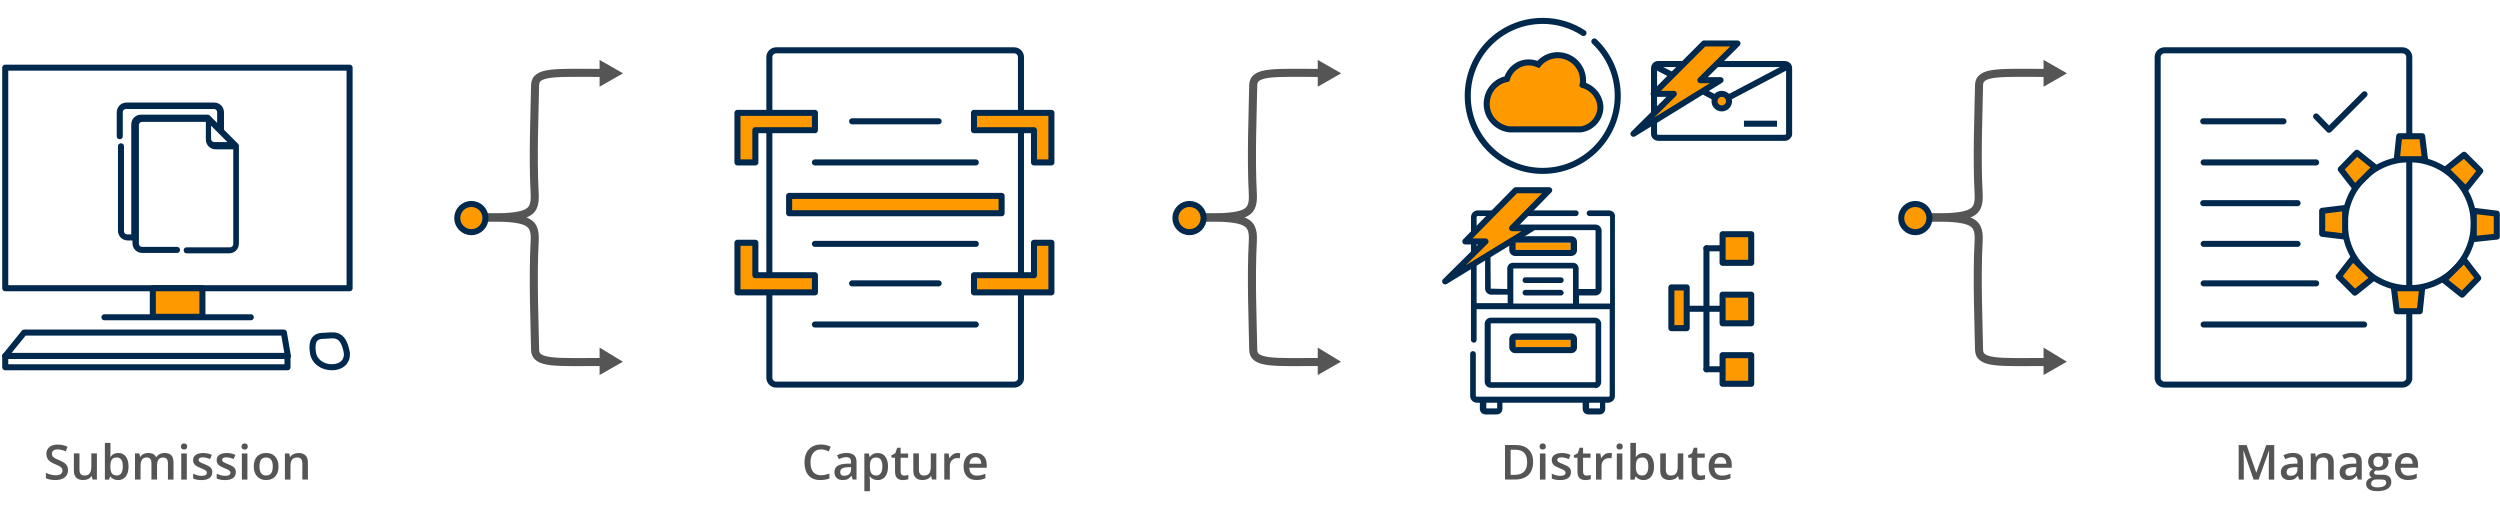 <?xml version="1.0" encoding="UTF-8"?><svg id="a" xmlns="http://www.w3.org/2000/svg" viewBox="0 0 620 127.5"><defs><style>.b{fill:#555;}.c,.d,.e,.f,.g,.h{stroke-miterlimit:10;}.c,.e,.i,.j,.h{fill:none;}.c,.g{stroke:#555;stroke-width:2px;}.d,.e,.f,.i,.k,.j,.l,.h{stroke:#00294d;}.d,.e,.i,.k,.j,.l,.h{stroke-width:1.5px;}.d,.k,.l,.m{fill:#f90;}.f{stroke-width:.5px;}.f,.n{fill:#00294d;}.o{isolation:isolate;}.i,.k,.j,.l{stroke-linejoin:round;}.i,.k,.h{stroke-linecap:round;}</style></defs><path class="i" d="M251.5,95.38h-59c-1,0-1.7-.8-1.7-1.7V14.18c0-1,.8-1.7,1.7-1.7h59c1,0,1.7,.8,1.7,1.7V93.68c.1,.9-.7,1.7-1.7,1.7Z"/><line class="i" x1="202.1" y1="60.48" x2="242" y2="60.48"/><line class="i" x1="211.32" y1="70.28" x2="232.78" y2="70.28"/><line class="i" x1="202.1" y1="80.48" x2="242" y2="80.48"/><line class="i" x1="202.1" y1="40.28" x2="242" y2="40.28"/><line class="i" x1="211.32" y1="30.08" x2="232.78" y2="30.08"/><rect class="k" x="195.7" y="48.58" width="52.7" height="4.3"/><rect class="m" x="375.9" y="84.28" width="13.6" height="1.8"/><rect class="m" x="375.9" y="60.18" width="13.6" height="1.8"/><path class="n" d="M399,52.18h-4.8c-.5,0-.7,.4-.7,.7,0,.5,.4,.7,.7,.7h4.8c.2,0,.3,.1,.3,.3v21.4h-7.7v-2h4.1c.8,0,1.5-.7,1.5-1.5v-14.6c0-.8-.7-1.5-1.5-1.5h-25.9c-.8,0-1.5,.7-1.5,1.5v14.4c0,.8,.7,1.5,1.5,1.5h4.1v2.1h-7.7v-21.3c0-.2,.1-.3,.3-.3h24.3c.5,0,.7-.4,.7-.7,0-.5-.4-.7-.7-.7h-24.3c-1,0-1.7,.8-1.7,1.7v30.4c0,.5,.4,.7,.7,.7,.5,0,.7-.4,.7-.7v-7.6h33v21.4c0,.2-.1,.3-.3,.3h-32.6c-.2,0-.3-.1-.3-.3v-10.3c0-.5-.4-.7-.7-.7-.5,0-.7,.4-.7,.7v10.4c0,1,.8,1.7,1.7,1.7h.7v1.5c0,.8,.6,1.4,1.4,1.4h2.8c.8,0,1.4-.6,1.4-1.4v-1.5h19.9v1.5c0,.8,.6,1.4,1.4,1.4h2.8c.8,0,1.4-.6,1.4-1.4v-1.5h.7c1,0,1.7-.8,1.7-1.7V53.98c.2-1.1-.6-1.8-1.5-1.8h0Zm-29.3,19.4h0l-.1-14.4s0-.1,.1-.1h25.9s.1,0,.1,.1v14.4s0,.1-.1,.1h-4.1v-5.1c0-.8-.6-1.4-1.4-1.4h-14.9c-.8,0-1.4,.6-1.4,1.4v5.1l-4.1-.1h0Zm5.6,3.7v-8.7h14.8v8.7h-14.8Zm-4,26h-2.7v-1.4h2.7v1.4Zm25.5,0h-2.7v-1.4h2.7v1.4Z"/><path class="n" d="M395.6,96.28c.8,0,1.5-.7,1.5-1.5v-14.5c0-.8-.7-1.5-1.5-1.5h-25.9c-.8,0-1.5,.7-1.5,1.5v14.4c0,.8,.7,1.5,1.5,1.5h25.9v.1Zm-25.9-1.5v-14.5s0-.1,.1-.1h25.8s.1,0,.1,.1v14.4s0,.1-.1,.1h-25.9Z"/><path class="n" d="M387.1,68.78h-8.8c-.5,0-.7,.4-.7,.7,0,.5,.4,.7,.7,.7h8.8c.5,0,.7-.4,.7-.7,0-.4-.3-.7-.7-.7h0Z"/><path class="n" d="M387.1,71.88h-8.8c-.5,0-.7,.4-.7,.7,0,.5,.4,.7,.7,.7h8.8c.5,0,.7-.4,.7-.7,0-.2-.3-.7-.7-.7h0Z"/><path class="n" d="M375.7,87.58h14c.7,0,1.4-.6,1.4-1.4v-2.1c0-.7-.6-1.4-1.4-1.4h-14c-.7,0-1.4,.6-1.4,1.4v2.1c0,.7,.7,1.4,1.4,1.4h0Zm.2-3.3h13.6v1.8h-13.6v-1.8Z"/><path class="n" d="M375.7,63.48h14c.7,0,1.4-.6,1.4-1.4v-2.1c0-.7-.6-1.4-1.4-1.4h-14c-.7,0-1.4,.6-1.4,1.4v2.1c0,.7,.7,1.4,1.4,1.4h0Zm.2-3.3h13.6v1.8h-13.6v-1.8Z"/><path class="h" d="M395.4,10.28c3.6,3.4,5.8,8.2,5.8,13.5,0,10.2-8.3,18.6-18.6,18.6s-18.6-8.3-18.6-18.6,8.3-18.6,18.6-18.6c3.7,0,7.2,1.1,10.1,3"/><path class="d" d="M392.5,21.08h0c.1-.4,.1-.7,.1-1.1,0-3.5-2.8-6.3-6.3-6.3-1.9,0-3.7,.9-4.8,2.3-.7-.3-1.5-.5-2.4-.5-2.6,0-4.7,1.8-5.4,4.1-2.9,.6-5,3.1-5,6.2,0,3.3,2.5,5.9,5.6,6.3h17.7c2.7-.3,4.9-2.7,4.9-5.5-.1-2.7-2-4.9-4.4-5.5h0Z"/><polygon class="l" points="358.4 69.78 368.4 59.88 363.4 59.88 375.9 47.18 384.2 47.18 375 56.58 380 56.58 358.4 69.78"/><rect class="l" x="414.5" y="71.28" width="3.8" height="10.1"/><line class="j" x1="418.3" y1="76.58" x2="427.1" y2="76.58"/><path class="e" d="M442.7,34.18h-31.5c-.5,0-1-.4-1-1V16.88c0-.5,.4-1,1-1h31.5c.5,0,1,.4,1,1v16.4c0,.4-.5,.9-1,.9Z"/><line class="e" x1="410.4" y1="16.38" x2="427" y2="25.08"/><line class="e" x1="443.5" y1="16.38" x2="427" y2="25.08"/><circle class="d" cx="427" cy="25.08" r="1.8"/><line class="e" x1="432.5" y1="30.68" x2="440.7" y2="30.68"/><polygon class="l" points="405.1 33.18 415.1 23.28 410.1 23.28 422.6 10.78 430.9 10.78 421.7 19.88 426.7 19.88 405.1 33.18"/><rect class="k" x="427.2" y="73.08" width="7.1" height="7.1"/><line class="i" x1="430.8" y1="61.58" x2="423.2" y2="61.58"/><line class="i" x1="423.2" y1="91.58" x2="423.2" y2="61.58"/><line class="i" x1="430.8" y1="91.58" x2="423.2" y2="91.58"/><rect class="k" x="427.2" y="58.08" width="7.1" height="7.1"/><rect class="k" x="427.2" y="88.08" width="7.1" height="7.1"/><polyline class="k" points="187.33 32.29 187.33 40.28 182.89 40.28 182.89 32.29 182.89 27.99 187.33 27.99 202.1 27.99 202.1 32.29 187.33 32.29"/><polyline class="k" points="256.43 32.29 256.43 40.28 260.75 40.28 260.75 32.29 260.75 27.99 256.43 27.99 241.55 27.99 241.55 32.29 256.43 32.29"/><polyline class="k" points="256.43 68.25 256.43 60.21 260.75 60.21 260.75 68.25 260.75 72.51 256.43 72.51 241.55 72.51 241.55 68.25 256.43 68.25"/><polyline class="k" points="187.33 68.25 187.33 60.21 182.89 60.21 182.89 68.25 182.89 72.51 187.33 72.51 202.1 72.51 202.1 68.25 187.33 68.25"/><rect class="i" x="1.3" y="16.78" width="85.4" height="54.7"/><rect class="k" x="37.9" y="71.48" width="12.3" height="7.1"/><line class="i" x1="25.9" y1="78.68" x2="62.2" y2="78.68"/><path class="f" d="M58.8,35.78l-3.5-3.5v-4.4c0-1.2-.9-2.2-2.2-2.2H31.4c-1.2,0-2.2,.9-2.2,2.2v5.9c0,.3,.2,.5,.5,.5s.5-.2,.5-.5v-5.9c0-.7,.5-1.1,1.1-1.1h21.7c.7,0,1.1,.5,1.1,1.1v3.2l-2.3-2.3c-.1-.1-.2-.1-.4-.1h-16.4c-1.2,0-2.2,.9-2.2,2.2v27.5h-1.2c-.7,0-1.1-.5-1.1-1.1v-21c0-.3-.2-.5-.5-.5s-.5,.2-.5,.5v20.9c0,1.2,.9,2.2,2.2,2.2h1.4v.9c0,1.2,.9,2.2,2.2,2.2h8.6c.3,0,.5-.2,.5-.5s-.2-.5-.5-.5h-8.6c-.7,0-1.1-.5-1.1-1.1V31.08c0-.7,.5-1.1,1.1-1.1h16v4.6c0,1.2,.9,2.2,2.2,2.2h4.6v23.7c0,.7-.5,1.1-1.1,1.1h-10.7c-.3,0-.5,.2-.5,.5s.2,.5,.5,.5h10.5c1.2,0,2.2-.9,2.2-2.2v-24.3c-.1-.1-.2-.3-.2-.3h0Zm-5.6-.3c-.7,0-1.1-.5-1.1-1.1v-3.8c.5,.5,4.5,4.5,4.9,4.9h-3.8Z"/><rect class="i" x="1.3" y="88.28" width="70" height="2.8"/><path class="i" d="M86,87.38c.3,2.3-1.4,3.7-3.7,3.7s-4.4-1.4-4.7-3.7c-.4-2.6,.3-4.1,2.6-4.1s4.8-1.2,5.8,4.1Z"/><polygon class="i" points="71.4 88.28 1.3 88.28 6 82.48 70.4 82.48 71.4 88.28"/><path class="c" d="M149.7,18.08c-12,0-17-.5-17,3.1-.1,6.4-.6,17.7-.1,26.9,.3,5.6-2.3,5.9-15.6,5.9"/><polygon class="g" points="152.5 18.18 149.7 16.58 149.7 19.78 152.5 18.18"/><polygon class="g" points="152.5 89.68 149.7 91.28 149.7 87.98 152.5 89.68"/><path class="c" d="M149.7,89.78c-12,0-17,.5-17-3.1-.1-6.4-.6-17.7-.1-26.9,.3-5.6-2.3-5.9-15.6-5.9"/><circle class="k" cx="116.9" cy="54.08" r="3.5"/><path class="c" d="M327.8,18.08c-12,0-17-.5-17,3.1-.1,6.4-.6,17.7-.1,26.9,.3,5.6-2.3,5.9-15.6,5.9"/><polygon class="g" points="330.6 18.18 327.8 16.58 327.8 19.78 330.6 18.18"/><polygon class="g" points="330.6 89.68 327.8 91.28 327.8 87.98 330.6 89.68"/><path class="c" d="M327.8,89.78c-12,0-17,.5-17-3.1-.1-6.4-.6-17.7-.1-26.9,.3-5.6-2.3-5.9-15.6-5.9"/><circle class="k" cx="295" cy="54.08" r="3.5"/><g class="o"><path class="b" d="M16.87,116.61c0,.76-.28,1.36-.83,1.79s-1.31,.65-2.28,.65-1.76-.15-2.38-.45v-1.32c.39,.18,.81,.33,1.25,.43s.85,.16,1.23,.16c.55,0,.96-.11,1.23-.32s.4-.49,.4-.85c0-.32-.12-.59-.36-.81s-.74-.49-1.5-.79c-.78-.32-1.33-.68-1.65-1.08s-.48-.89-.48-1.46c0-.71,.25-1.28,.76-1.69s1.19-.62,2.04-.62,1.64,.18,2.45,.54l-.45,1.14c-.76-.32-1.44-.48-2.04-.48-.45,0-.8,.1-1.03,.3s-.35,.46-.35,.78c0,.22,.05,.41,.14,.57s.25,.31,.46,.45,.6,.33,1.16,.56c.63,.26,1.09,.51,1.38,.73s.51,.48,.64,.77,.21,.62,.21,1.01Z"/><path class="b" d="M22.95,118.93l-.19-.85h-.07c-.19,.3-.46,.54-.82,.71s-.76,.26-1.21,.26c-.79,0-1.37-.2-1.76-.59s-.58-.98-.58-1.78v-4.24h1.39v4c0,.5,.1,.87,.3,1.12s.52,.37,.96,.37c.58,0,1-.17,1.27-.52s.41-.92,.41-1.74v-3.23h1.38v6.48h-1.08Z"/><path class="b" d="M29.31,112.34c.81,0,1.44,.29,1.89,.88s.68,1.41,.68,2.47-.23,1.89-.69,2.48-1.09,.89-1.9,.89-1.46-.29-1.91-.88h-.09l-.25,.77h-1.03v-9.12h1.38v2.17c0,.16,0,.4-.02,.71s-.03,.52-.04,.6h.06c.44-.64,1.08-.97,1.93-.97Zm-.36,1.12c-.55,0-.95,.16-1.2,.49s-.37,.87-.38,1.64v.09c0,.79,.12,1.36,.38,1.71s.66,.53,1.22,.53c.49,0,.86-.19,1.11-.58s.38-.95,.38-1.68c0-1.47-.5-2.21-1.51-2.21Z"/><path class="b" d="M38.94,118.93h-1.38v-4c0-.5-.09-.87-.28-1.11s-.48-.37-.88-.37c-.53,0-.92,.17-1.17,.52s-.37,.92-.37,1.73v3.23h-1.38v-6.48h1.08l.19,.85h.07c.18-.31,.44-.55,.78-.71s.72-.25,1.13-.25c1,0,1.66,.34,1.98,1.02h.09c.19-.32,.46-.57,.81-.75s.75-.27,1.2-.27c.77,0,1.34,.2,1.69,.59s.53,.99,.53,1.79v4.22h-1.38v-4c0-.5-.09-.87-.28-1.11s-.48-.37-.88-.37c-.54,0-.93,.17-1.17,.5s-.37,.85-.37,1.54v3.43Z"/><path class="b" d="M44.87,110.74c0-.25,.07-.44,.2-.57s.33-.2,.58-.2,.43,.07,.57,.2,.2,.32,.2,.57-.07,.42-.2,.55-.32,.2-.57,.2-.44-.07-.58-.2-.2-.32-.2-.55Zm1.46,8.2h-1.38v-6.48h1.38v6.48Z"/><path class="b" d="M52.65,117.09c0,.63-.23,1.12-.69,1.46s-1.12,.51-1.98,.51-1.56-.13-2.08-.39v-1.19c.76,.35,1.47,.53,2.13,.53,.85,0,1.27-.26,1.27-.77,0-.16-.05-.3-.14-.41s-.25-.22-.46-.34-.51-.25-.9-.4c-.75-.29-1.25-.58-1.51-.87s-.4-.66-.4-1.12c0-.55,.22-.99,.67-1.29s1.06-.46,1.83-.46,1.48,.15,2.16,.46l-.45,1.04c-.7-.29-1.29-.43-1.76-.43-.73,0-1.09,.21-1.09,.62,0,.2,.09,.38,.28,.52s.6,.33,1.24,.58c.54,.21,.92,.4,1.17,.57s.42,.37,.54,.59,.18,.49,.18,.81Z"/><path class="b" d="M58.49,117.09c0,.63-.23,1.12-.69,1.46s-1.12,.51-1.98,.51-1.56-.13-2.08-.39v-1.19c.76,.35,1.47,.53,2.13,.53,.85,0,1.27-.26,1.27-.77,0-.16-.05-.3-.14-.41s-.25-.22-.46-.34-.51-.25-.9-.4c-.75-.29-1.25-.58-1.51-.87s-.4-.66-.4-1.12c0-.55,.22-.99,.67-1.29s1.06-.46,1.83-.46,1.48,.15,2.16,.46l-.45,1.04c-.7-.29-1.29-.43-1.76-.43-.73,0-1.09,.21-1.09,.62,0,.2,.09,.38,.28,.52s.6,.33,1.24,.58c.54,.21,.92,.4,1.17,.57s.42,.37,.54,.59,.18,.49,.18,.81Z"/><path class="b" d="M59.9,110.74c0-.25,.07-.44,.2-.57s.33-.2,.58-.2,.43,.07,.57,.2,.2,.32,.2,.57-.07,.42-.2,.55-.32,.2-.57,.2-.44-.07-.58-.2-.2-.32-.2-.55Zm1.46,8.2h-1.38v-6.48h1.38v6.48Z"/><path class="b" d="M69.07,115.68c0,1.06-.27,1.88-.81,2.48s-1.3,.89-2.27,.89c-.61,0-1.14-.14-1.61-.41s-.82-.67-1.07-1.18-.38-1.11-.38-1.78c0-1.05,.27-1.87,.81-2.46s1.3-.88,2.28-.88,1.68,.3,2.23,.91,.82,1.42,.82,2.44Zm-4.72,0c0,1.5,.55,2.24,1.66,2.24s1.64-.75,1.64-2.24-.55-2.22-1.65-2.22c-.58,0-1,.19-1.26,.57s-.39,.93-.39,1.65Z"/><path class="b" d="M76.36,118.93h-1.38v-3.98c0-.5-.1-.87-.3-1.12s-.52-.37-.96-.37c-.58,0-1.01,.17-1.28,.52s-.4,.92-.4,1.73v3.23h-1.38v-6.48h1.08l.19,.85h.07c.2-.31,.47-.55,.83-.71s.76-.25,1.2-.25c1.55,0,2.33,.79,2.33,2.37v4.22Z"/></g><g class="o"><path class="b" d="M203.59,111.45c-.8,0-1.44,.29-1.9,.86s-.69,1.36-.69,2.36,.22,1.85,.67,2.38,1.08,.81,1.92,.81c.36,0,.71-.04,1.05-.11s.69-.17,1.06-.28v1.2c-.67,.25-1.43,.38-2.29,.38-1.25,0-2.22-.38-2.89-1.14s-1.01-1.85-1.01-3.26c0-.89,.16-1.67,.49-2.34s.8-1.18,1.42-1.54,1.34-.53,2.17-.53c.88,0,1.68,.18,2.43,.55l-.5,1.17c-.29-.14-.59-.26-.92-.36s-.66-.16-1.02-.16Z"/><path class="b" d="M211.46,118.93l-.28-.9h-.05c-.31,.39-.63,.66-.94,.81s-.72,.21-1.22,.21c-.64,0-1.13-.17-1.49-.52s-.54-.83-.54-1.46c0-.67,.25-1.17,.74-1.51s1.25-.53,2.27-.56l1.12-.04v-.35c0-.41-.1-.72-.29-.93s-.49-.31-.9-.31c-.33,0-.65,.05-.96,.15s-.6,.21-.88,.35l-.45-.98c.35-.18,.74-.32,1.15-.42s.81-.14,1.18-.14c.82,0,1.45,.18,1.87,.54s.63,.92,.63,1.69v4.37h-.98Zm-2.05-.94c.5,0,.9-.14,1.2-.42s.45-.67,.45-1.17v-.56l-.83,.04c-.65,.02-1.12,.13-1.42,.33s-.44,.49-.44,.89c0,.29,.09,.51,.26,.67s.43,.24,.77,.24Z"/><path class="b" d="M217.65,119.05c-.82,0-1.46-.29-1.91-.88h-.08c.05,.55,.08,.88,.08,1v2.65h-1.38v-9.36h1.11c.03,.12,.1,.41,.19,.87h.07c.43-.66,1.07-.98,1.93-.98,.81,0,1.44,.29,1.89,.88s.68,1.41,.68,2.47-.23,1.88-.69,2.48-1.09,.89-1.9,.89Zm-.33-5.59c-.55,0-.95,.16-1.2,.48s-.38,.83-.38,1.54v.21c0,.79,.12,1.36,.38,1.71s.66,.53,1.22,.53c.48,0,.84-.2,1.1-.59s.39-.95,.39-1.67-.13-1.28-.38-1.65-.63-.56-1.13-.56Z"/><path class="b" d="M224.26,117.94c.34,0,.67-.05,1.01-.16v1.04c-.15,.07-.35,.12-.59,.17s-.49,.07-.75,.07c-1.3,0-1.96-.69-1.96-2.06v-3.49h-.88v-.61l.95-.5,.47-1.37h.85v1.44h1.85v1.04h-1.85v3.47c0,.33,.08,.58,.25,.74s.38,.24,.65,.24Z"/><path class="b" d="M231.13,118.93l-.19-.85h-.07c-.19,.3-.46,.54-.82,.71s-.76,.26-1.21,.26c-.79,0-1.37-.2-1.76-.59s-.58-.98-.58-1.78v-4.24h1.39v4c0,.5,.1,.87,.3,1.12s.52,.37,.96,.37c.58,0,1-.17,1.27-.52s.41-.92,.41-1.74v-3.23h1.38v6.48h-1.08Z"/><path class="b" d="M237.46,112.34c.28,0,.51,.02,.69,.06l-.13,1.28c-.2-.05-.4-.07-.61-.07-.55,0-1,.18-1.34,.54s-.51,.83-.51,1.4v3.39h-1.38v-6.48h1.08l.18,1.14h.07c.21-.39,.5-.69,.84-.92s.72-.34,1.12-.34Z"/><path class="b" d="M242.18,119.05c-1.01,0-1.8-.29-2.36-.88s-.85-1.4-.85-2.43,.26-1.89,.79-2.5,1.25-.91,2.17-.91c.86,0,1.53,.26,2.03,.78s.74,1.23,.74,2.14v.74h-4.32c.02,.63,.19,1.11,.51,1.45s.77,.51,1.35,.51c.38,0,.74-.04,1.07-.11s.68-.19,1.06-.36v1.12c-.34,.16-.68,.27-1.02,.34s-.74,.1-1.18,.1Zm-.25-5.67c-.44,0-.79,.14-1.05,.42s-.42,.68-.47,1.21h2.94c0-.54-.14-.94-.39-1.22s-.59-.41-1.03-.41Z"/></g><g class="o"><path class="b" d="M380.21,114.57c0,1.41-.39,2.5-1.18,3.24s-1.92,1.12-3.39,1.12h-2.4v-8.57h2.65c1.36,0,2.42,.37,3.18,1.1s1.14,1.77,1.14,3.1Zm-1.48,.05c0-2.05-.96-3.08-2.88-3.08h-1.21v6.22h1c2.06,0,3.09-1.05,3.09-3.14Z"/><path class="b" d="M381.82,110.74c0-.25,.07-.44,.2-.57s.33-.2,.58-.2,.43,.07,.57,.2,.2,.32,.2,.57-.07,.42-.2,.55-.32,.2-.57,.2-.44-.07-.58-.2-.2-.32-.2-.55Zm1.46,8.2h-1.38v-6.48h1.38v6.48Z"/><path class="b" d="M389.6,117.09c0,.63-.23,1.12-.69,1.46s-1.12,.51-1.98,.51-1.56-.13-2.08-.39v-1.19c.76,.35,1.47,.53,2.13,.53,.85,0,1.27-.26,1.27-.77,0-.16-.05-.3-.14-.41s-.25-.22-.46-.34-.51-.25-.9-.4c-.75-.29-1.25-.58-1.51-.87s-.4-.66-.4-1.12c0-.55,.22-.99,.67-1.29s1.06-.46,1.83-.46,1.48,.15,2.16,.46l-.45,1.04c-.7-.29-1.29-.43-1.76-.43-.73,0-1.09,.21-1.09,.62,0,.2,.09,.38,.28,.52s.6,.33,1.24,.58c.54,.21,.92,.4,1.17,.57s.42,.37,.54,.59,.18,.49,.18,.81Z"/><path class="b" d="M393.5,117.94c.34,0,.67-.05,1.01-.16v1.04c-.15,.07-.35,.12-.59,.17s-.49,.07-.75,.07c-1.3,0-1.96-.69-1.96-2.06v-3.49h-.88v-.61l.95-.5,.47-1.37h.85v1.44h1.85v1.04h-1.85v3.47c0,.33,.08,.58,.25,.74s.38,.24,.65,.24Z"/><path class="b" d="M399.09,112.34c.28,0,.51,.02,.69,.06l-.13,1.28c-.2-.05-.4-.07-.61-.07-.55,0-1,.18-1.34,.54s-.51,.83-.51,1.4v3.39h-1.38v-6.48h1.08l.18,1.14h.07c.21-.39,.5-.69,.84-.92s.72-.34,1.12-.34Z"/><path class="b" d="M400.89,110.74c0-.25,.07-.44,.2-.57s.33-.2,.58-.2,.43,.07,.57,.2,.2,.32,.2,.57-.07,.42-.2,.55-.32,.2-.57,.2-.44-.07-.58-.2-.2-.32-.2-.55Zm1.46,8.2h-1.38v-6.48h1.38v6.48Z"/><path class="b" d="M407.63,112.34c.81,0,1.44,.29,1.89,.88s.68,1.41,.68,2.47-.23,1.89-.69,2.48-1.09,.89-1.9,.89-1.46-.29-1.91-.88h-.09l-.25,.77h-1.03v-9.12h1.38v2.17c0,.16,0,.4-.02,.71s-.03,.52-.04,.6h.06c.44-.64,1.08-.97,1.93-.97Zm-.36,1.12c-.55,0-.95,.16-1.2,.49s-.37,.87-.38,1.64v.09c0,.79,.12,1.36,.38,1.71s.66,.53,1.22,.53c.49,0,.86-.19,1.11-.58s.38-.95,.38-1.68c0-1.47-.5-2.21-1.51-2.21Z"/><path class="b" d="M416.37,118.93l-.19-.85h-.07c-.19,.3-.46,.54-.82,.71s-.76,.26-1.21,.26c-.79,0-1.37-.2-1.76-.59s-.58-.98-.58-1.78v-4.24h1.39v4c0,.5,.1,.87,.3,1.12s.52,.37,.96,.37c.58,0,1-.17,1.27-.52s.41-.92,.41-1.74v-3.23h1.38v6.48h-1.08Z"/><path class="b" d="M421.83,117.94c.34,0,.67-.05,1.01-.16v1.04c-.15,.07-.35,.12-.59,.17s-.49,.07-.75,.07c-1.3,0-1.96-.69-1.96-2.06v-3.49h-.88v-.61l.95-.5,.47-1.37h.85v1.44h1.85v1.04h-1.85v3.47c0,.33,.08,.58,.25,.74s.38,.24,.65,.24Z"/><path class="b" d="M426.96,119.05c-1.01,0-1.8-.29-2.36-.88s-.85-1.4-.85-2.43,.26-1.89,.79-2.5,1.25-.91,2.17-.91c.86,0,1.53,.26,2.03,.78s.74,1.23,.74,2.14v.74h-4.32c.02,.63,.19,1.11,.51,1.45s.77,.51,1.35,.51c.38,0,.74-.04,1.07-.11s.68-.19,1.06-.36v1.12c-.34,.16-.68,.27-1.02,.34s-.74,.1-1.18,.1Zm-.25-5.67c-.44,0-.79,.14-1.05,.42s-.42,.68-.47,1.21h2.94c0-.54-.14-.94-.39-1.22s-.59-.41-1.03-.41Z"/></g><path class="i" d="M595.8,95.38h-59c-1,0-1.7-.8-1.7-1.7V14.18c0-1,.8-1.7,1.7-1.7h59c1,0,1.7,.8,1.7,1.7V93.68c.1,.8-.7,1.7-1.7,1.7Z"/><line class="i" x1="546.5" y1="60.48" x2="569.8" y2="60.48"/><line class="i" x1="546.5" y1="70.28" x2="574.4" y2="70.28"/><line class="i" x1="546.5" y1="80.48" x2="586.3" y2="80.48"/><line class="i" x1="546.5" y1="40.28" x2="574.4" y2="40.28"/><line class="i" x1="546.4" y1="30.08" x2="566.3" y2="30.08"/><line class="i" x1="546.4" y1="50.38" x2="569.8" y2="50.38"/><polyline class="i" points="574.4 28.88 577.6 32.18 586.4 23.38"/><g><circle class="i" cx="597.5" cy="55.48" r="16"/><polygon class="k" points="601.4 39.48 594.4 39.48 595 33.78 600.7 33.78 601.4 39.48"/><polygon class="k" points="589 41.48 584 46.48 580.5 41.98 584.5 37.88 589 41.48"/><polygon class="k" points="581.6 51.58 581.6 58.68 575.9 57.98 575.9 52.28 581.6 51.58"/><polygon class="k" points="583.5 64.08 588.5 68.98 584 72.58 580 68.58 583.5 64.08"/><polygon class="k" points="593.7 71.48 600.7 71.48 600.1 77.18 594.4 77.18 593.7 71.48"/><polygon class="k" points="606.1 69.48 611.1 64.48 614.6 68.98 610.6 73.08 606.1 69.48"/><polygon class="k" points="613.5 59.28 613.5 52.28 619.2 52.98 619.2 58.68 613.5 59.28"/><polygon class="k" points="611.5 46.88 606.6 41.98 611.1 38.38 615.1 42.38 611.5 46.88"/></g><path class="c" d="M507.8,18.08c-12,0-17-.5-17,3.1-.1,6.4-.6,17.7-.1,26.9,.3,5.6-2.3,5.9-15.6,5.9"/><polygon class="g" points="510.6 18.18 507.8 16.58 507.8 19.78 510.6 18.18"/><polygon class="g" points="510.6 89.68 507.8 91.28 507.8 87.98 510.6 89.68"/><path class="c" d="M507.8,89.78c-12,0-17,.5-17-3.1-.1-6.4-.6-17.7-.1-26.9,.3-5.6-2.3-5.9-15.6-5.9"/><circle class="k" cx="475" cy="54.08" r="3.5"/><g class="o"><path class="b" d="M558.89,118.93l-2.48-7.15h-.05c.07,1.06,.1,2.06,.1,2.99v4.17h-1.27v-8.57h1.97l2.38,6.81h.04l2.45-6.81h1.98v8.57h-1.35v-4.24c0-.43,.01-.98,.03-1.66s.04-1.1,.06-1.24h-.05l-2.57,7.14h-1.24Z"/><path class="b" d="M570.17,118.93l-.28-.9h-.05c-.31,.39-.63,.66-.94,.81s-.72,.21-1.22,.21c-.64,0-1.13-.17-1.49-.52s-.54-.83-.54-1.46c0-.67,.25-1.17,.74-1.51s1.25-.53,2.27-.56l1.12-.04v-.35c0-.41-.1-.72-.29-.93s-.49-.31-.9-.31c-.33,0-.65,.05-.96,.15s-.6,.21-.88,.35l-.45-.98c.35-.18,.74-.32,1.15-.42s.81-.14,1.18-.14c.82,0,1.45,.18,1.87,.54s.63,.92,.63,1.69v4.37h-.98Zm-2.05-.94c.5,0,.9-.14,1.2-.42s.45-.67,.45-1.17v-.56l-.83,.04c-.65,.02-1.12,.13-1.42,.33s-.44,.49-.44,.89c0,.29,.09,.51,.26,.67s.43,.24,.77,.24Z"/><path class="b" d="M578.77,118.93h-1.38v-3.98c0-.5-.1-.87-.3-1.12s-.52-.37-.96-.37c-.58,0-1.01,.17-1.28,.52s-.4,.92-.4,1.73v3.23h-1.38v-6.48h1.08l.19,.85h.07c.2-.31,.47-.55,.83-.71s.76-.25,1.2-.25c1.55,0,2.33,.79,2.33,2.37v4.22Z"/><path class="b" d="M584.75,118.93l-.28-.9h-.05c-.31,.39-.63,.66-.94,.81s-.72,.21-1.22,.21c-.64,0-1.13-.17-1.49-.52s-.54-.83-.54-1.46c0-.67,.25-1.17,.74-1.51s1.25-.53,2.27-.56l1.12-.04v-.35c0-.41-.1-.72-.29-.93s-.49-.31-.9-.31c-.33,0-.65,.05-.96,.15s-.6,.21-.88,.35l-.45-.98c.35-.18,.74-.32,1.15-.42s.81-.14,1.18-.14c.82,0,1.45,.18,1.87,.54s.63,.92,.63,1.69v4.37h-.98Zm-2.05-.94c.5,0,.9-.14,1.2-.42s.45-.67,.45-1.17v-.56l-.83,.04c-.65,.02-1.12,.13-1.42,.33s-.44,.49-.44,.89c0,.29,.09,.51,.26,.67s.43,.24,.77,.24Z"/><path class="b" d="M593.12,112.45v.76l-1.11,.21c.1,.14,.19,.3,.25,.5s.1,.41,.1,.63c0,.67-.23,1.19-.69,1.58s-1.1,.57-1.9,.57c-.21,0-.39-.02-.56-.05-.3,.18-.45,.4-.45,.64,0,.15,.07,.26,.21,.33s.39,.11,.76,.11h1.13c.71,0,1.26,.15,1.63,.46s.56,.74,.56,1.32c0,.73-.3,1.3-.91,1.7s-1.48,.6-2.62,.6c-.88,0-1.56-.16-2.02-.47s-.7-.76-.7-1.34c0-.4,.13-.73,.38-1s.6-.46,1.06-.57c-.18-.08-.33-.2-.45-.38s-.18-.36-.18-.55c0-.24,.07-.45,.21-.62s.34-.33,.61-.5c-.34-.14-.61-.38-.82-.71s-.31-.71-.31-1.15c0-.7,.22-1.25,.67-1.63s1.08-.58,1.9-.58c.18,0,.38,.01,.58,.04s.35,.05,.45,.08h2.24Zm-5.09,7.49c0,.3,.13,.53,.4,.69s.64,.24,1.13,.24c.75,0,1.31-.11,1.68-.32s.55-.5,.55-.86c0-.28-.1-.48-.3-.6s-.58-.18-1.12-.18h-1.04c-.39,0-.71,.09-.94,.28s-.35,.44-.35,.75Zm.59-5.39c0,.41,.1,.72,.31,.94s.51,.33,.9,.33c.8,0,1.2-.43,1.2-1.28,0-.42-.1-.75-.3-.98s-.5-.34-.9-.34-.7,.11-.91,.34-.31,.56-.31,.99Z"/><path class="b" d="M597.16,119.05c-1.01,0-1.8-.29-2.36-.88s-.85-1.4-.85-2.43,.26-1.89,.79-2.5,1.25-.91,2.17-.91c.86,0,1.53,.26,2.03,.78s.74,1.23,.74,2.14v.74h-4.32c.02,.63,.19,1.11,.51,1.45s.77,.51,1.35,.51c.38,0,.74-.04,1.07-.11s.68-.19,1.06-.36v1.12c-.34,.16-.68,.27-1.02,.34s-.74,.1-1.18,.1Zm-.25-5.67c-.44,0-.79,.14-1.05,.42s-.42,.68-.47,1.21h2.94c0-.54-.14-.94-.39-1.22s-.59-.41-1.03-.41Z"/></g></svg>